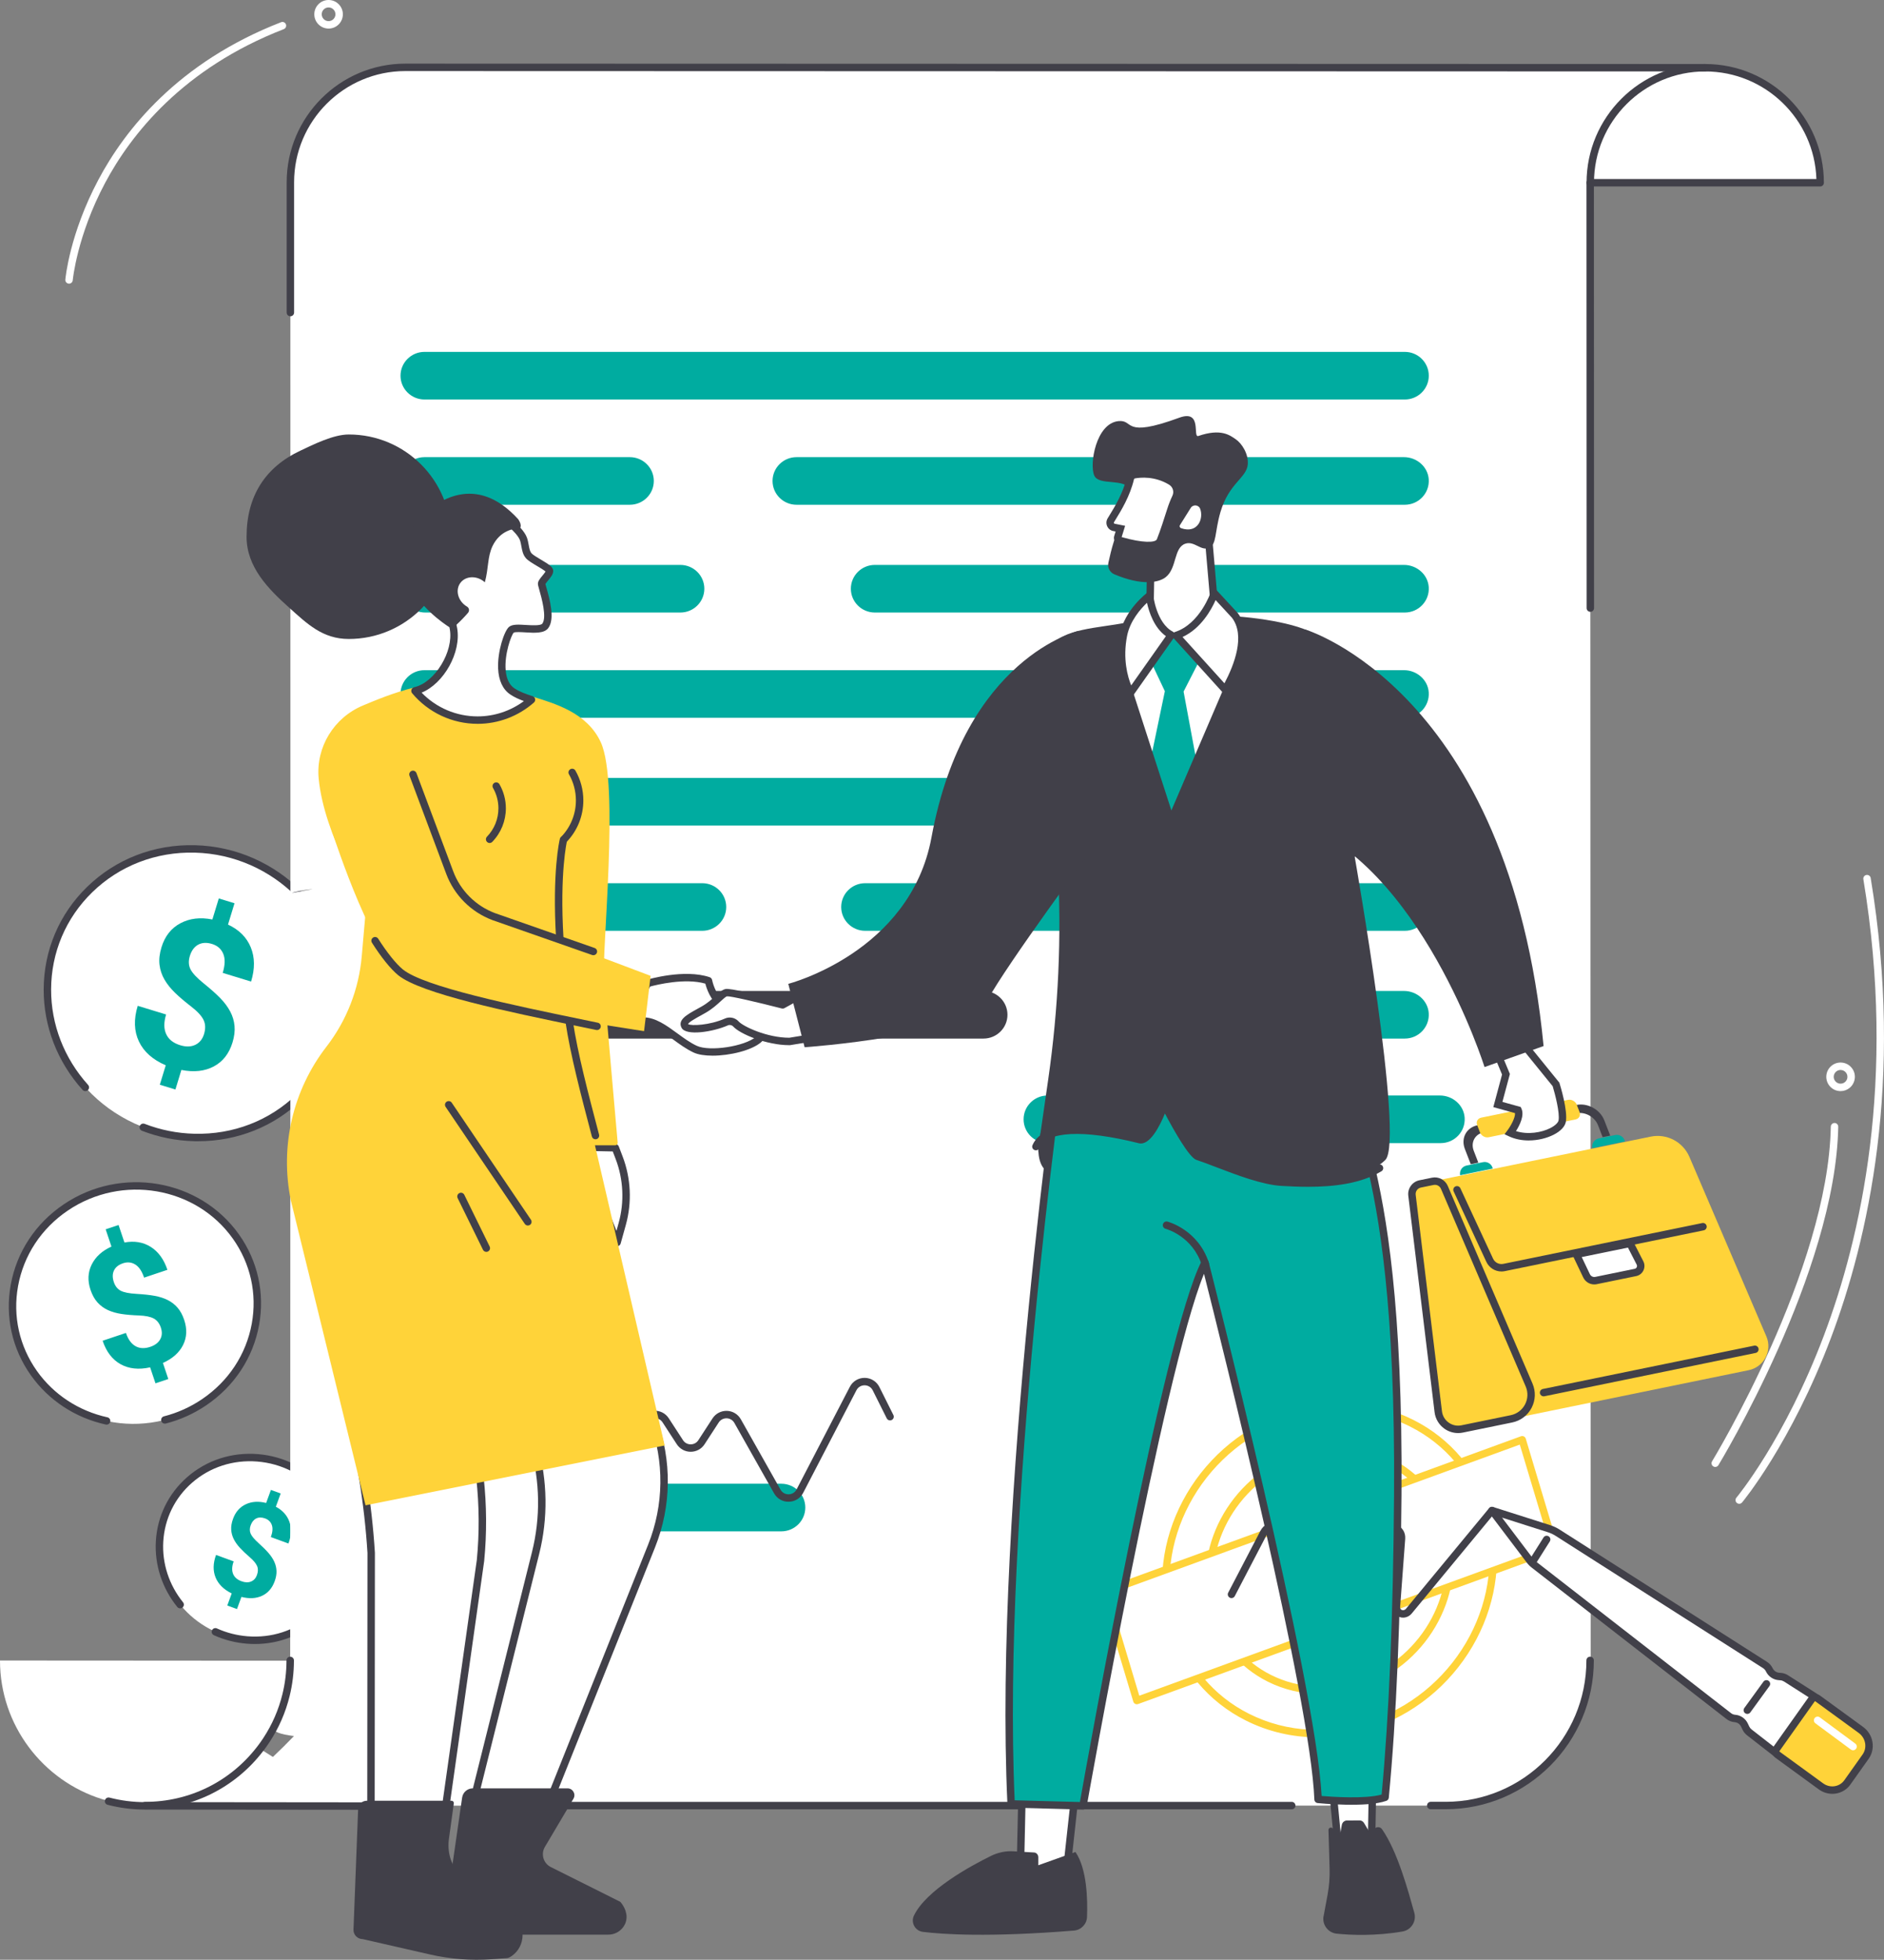 <svg xmlns="http://www.w3.org/2000/svg" id="Layer_2" viewBox="0 0 1677.3 1744.17"><rect x="0" y="0" width="1677.3" height="1744.17" fill="#808080" stroke="none"/><defs><style>.cls-1{fill:#00aca0;}.cls-2{fill:#fff;}.cls-3{fill:#ffd339;}.cls-4{fill:#414049;}</style></defs><g id="Illustration"><g id="Making_a_deal"><g><g><g><ellipse class="cls-2" cx="224.66" cy="1378.52" rx="80.77" ry="83.29" transform="translate(-1098.89 932.43) rotate(-62.12)"></ellipse><path class="cls-4" d="M226.93,1463.16c-2.37,0-4.76-.1-7.15-.29-10.21-.82-20.09-3.35-29.39-7.55-1.67-.75-2.41-2.71-1.65-4.37,.75-1.67,2.71-2.41,4.37-1.65,8.6,3.88,17.75,6.23,27.19,6.98,21.49,1.72,42.08-4.96,57.97-18.81,15.41-13.43,24.54-32.09,25.71-52.53,2.45-42.92-31.17-80.68-74.95-84.18-21.48-1.71-42.08,4.96-57.97,18.81-15.41,13.43-24.54,32.09-25.71,52.53-1.11,19.38,5.15,38.53,17.61,53.94,1.15,1.42,.93,3.5-.49,4.65-1.42,1.15-3.5,.93-4.65-.49-13.5-16.68-20.27-37.45-19.07-58.48,1.27-22.24,11.2-42.53,27.97-57.14,17.24-15.03,39.55-22.28,62.84-20.42,47.33,3.78,83.68,44.67,81.02,91.15-1.27,22.23-11.2,42.53-27.96,57.14-15.47,13.48-35.02,20.71-55.69,20.71Z"></path></g><path class="cls-1" d="M228.76,1401.75c1.09-2.97,1.13-5.63,.12-7.99-1.01-2.36-3.21-5-6.61-7.93-3.4-2.93-6.27-5.65-8.59-8.16-2.32-2.51-4.16-5.09-5.51-7.74-1.35-2.65-2.13-5.47-2.33-8.45s.35-6.25,1.65-9.8c2.24-6.12,6.03-10.42,11.36-12.9,5.34-2.48,11.37-2.86,18.09-1.14l4.25-11.62,8.69,3.18-4.31,11.78c6.08,3.25,10.11,7.75,12.11,13.51,2,5.76,1.71,12.17-.87,19.23l-15.69-5.74c1.59-4.34,1.88-7.92,.88-10.73-1-2.81-3.01-4.76-6.01-5.86-2.97-1.09-5.58-1.08-7.82,0-2.24,1.09-3.91,3.12-4.99,6.08-1.01,2.75-1.02,5.25-.03,7.5,.98,2.25,3.32,5.03,7.01,8.35,3.69,3.32,6.65,6.26,8.87,8.82,2.22,2.56,3.94,5.16,5.15,7.79,1.21,2.64,1.87,5.38,1.98,8.23,.11,2.85-.44,5.92-1.65,9.22-2.25,6.15-6,10.45-11.24,12.88-5.24,2.43-11.35,2.76-18.34,.99l-3.95,10.81-8.63-3.16,3.93-10.75c-7.13-3.51-11.91-8.24-14.35-14.2-2.44-5.96-2.3-12.65,.41-20.07l15.69,5.74c-1.58,4.31-1.76,7.99-.56,11.03,1.2,3.05,3.73,5.27,7.56,6.67,3.18,1.16,6.01,1.24,8.47,.23,2.46-1.01,4.22-2.94,5.26-5.8Z"></path></g><g><g><ellipse class="cls-2" cx="120.1" cy="1161.31" rx="109.08" ry="105.78" transform="translate(-214.36 42.74) rotate(-10.74)"></ellipse><path class="cls-4" d="M94.9,1267.92c-.24,0-.47-.03-.71-.08-27.2-5.98-50.89-21.55-66.7-43.83-16.72-23.56-23.08-52.17-17.93-80.55,5.3-29.2,22.06-54.63,47.17-71.6,51.06-34.51,121.05-22.5,156.01,26.77,16.72,23.56,23.08,52.17,17.93,80.55-5.3,29.2-22.06,54.63-47.17,71.6-11.01,7.44-23.1,12.88-35.92,16.16-1.77,.45-3.57-.61-4.02-2.38-.45-1.77,.61-3.57,2.38-4.02,12.08-3.09,23.47-8.22,33.85-15.23,23.63-15.97,39.38-39.87,44.37-67.31,4.83-26.62-1.14-53.44-16.81-75.54-32.9-46.37-98.8-57.63-146.91-25.12-23.63,15.97-39.38,39.87-44.37,67.31-4.83,26.62,1.14,53.44,16.82,75.54,14.86,20.94,37.14,35.57,62.73,41.2,1.78,.39,2.91,2.16,2.52,3.94-.34,1.54-1.71,2.6-3.23,2.6Z"></path></g><path class="cls-1" d="M143.28,1181.73c-1.32-3.92-3.45-6.68-6.41-8.27-2.96-1.59-7.37-2.49-13.25-2.71-5.87-.21-11.03-.65-15.46-1.32-4.43-.67-8.42-1.81-11.97-3.41-3.55-1.61-6.64-3.86-9.29-6.75s-4.76-6.68-6.33-11.37c-2.71-8.09-2.35-15.58,1.08-22.49,3.44-6.9,9.29-12.22,17.57-15.96l-5.15-15.36,11.49-3.85,5.22,15.58c8.87-1.64,16.69-.34,23.44,3.92,6.75,4.26,11.69,11.05,14.82,20.39l-20.75,6.96c-1.93-5.74-4.55-9.64-7.88-11.69-3.32-2.05-6.97-2.41-10.94-1.08-3.92,1.32-6.59,3.45-8,6.4s-1.45,6.38-.14,10.31c1.22,3.64,3.25,6.2,6.1,7.7,2.84,1.5,7.51,2.43,14,2.81,6.49,.38,11.92,.97,16.29,1.77,4.37,.8,8.25,2.05,11.64,3.76,3.4,1.71,6.31,3.98,8.75,6.81,2.44,2.83,4.39,6.42,5.85,10.78,2.73,8.14,2.41,15.59-.97,22.37-3.37,6.77-9.36,12.11-17.95,16l4.79,14.29-11.41,3.83-4.77-14.21c-10.16,2.24-18.93,1.3-26.3-2.8-7.37-4.11-12.7-11.06-15.99-20.88l20.75-6.96c1.91,5.7,4.73,9.61,8.45,11.74,3.72,2.13,8.12,2.35,13.19,.65,4.21-1.41,7.17-3.64,8.86-6.68,1.69-3.04,1.91-6.46,.64-10.24Z"></path></g><g><g><ellipse class="cls-2" cx="173.2" cy="883.95" rx="127.73" ry="131.71" transform="translate(-701.97 670.79) rotate(-65.23)"></ellipse><path class="cls-4" d="M176.36,1015.7c-1.2,0-2.4-.01-3.6-.05-15.96-.41-31.58-3.53-46.4-9.27-1.7-.66-2.55-2.58-1.89-4.28,.66-1.7,2.58-2.55,4.28-1.89,14.12,5.47,28.98,8.43,44.18,8.82,34.63,.89,67.04-11.62,91.31-35.22,23.56-22.9,36.58-53.63,36.67-86.53,.19-69.01-56.97-126.62-127.43-128.43-34.6-.89-67.04,11.62-91.31,35.22-23.56,22.9-36.58,53.63-36.67,86.53-.09,31.17,11.61,61.34,32.93,84.96,1.22,1.36,1.12,3.45-.24,4.67-1.36,1.22-3.45,1.12-4.67-.24-22.43-24.84-34.73-56.59-34.63-89.41,.1-34.69,13.83-67.1,38.67-91.25,25.56-24.85,59.69-38.05,96.09-37.09,74.03,1.89,134.08,62.48,133.88,135.06-.1,34.7-13.83,67.1-38.67,91.25-24.72,24.03-57.44,37.14-92.49,37.14Z"></path></g><path class="cls-1" d="M181.66,920.28c1.46-4.78,1.29-8.99-.49-12.63-1.79-3.64-5.5-7.62-11.12-11.95-5.62-4.33-10.38-8.38-14.26-12.15-3.88-3.77-7.01-7.68-9.37-11.75-2.36-4.07-3.83-8.45-4.4-13.15-.57-4.7,.01-9.91,1.76-15.62,3.01-9.85,8.62-16.97,16.84-21.34,8.22-4.37,17.7-5.49,28.46-3.36l5.71-18.71,13.99,4.27-5.79,18.98c9.87,4.61,16.64,11.37,20.28,20.29,3.65,8.92,3.74,19.07,.27,30.43l-25.27-7.72c2.14-7,2.29-12.67,.46-17.02-1.83-4.35-5.16-7.26-10-8.74-4.78-1.46-8.9-1.23-12.35,.68s-5.91,5.26-7.37,10.04c-1.35,4.43-1.16,8.38,.59,11.84,1.75,3.46,5.68,7.66,11.79,12.58,6.11,4.92,11.03,9.31,14.77,13.16,3.73,3.85,6.67,7.8,8.81,11.87,2.14,4.06,3.41,8.34,3.83,12.83,.41,4.49-.19,9.39-1.81,14.7-3.03,9.91-8.57,17.01-16.64,21.31-8.07,4.29-17.69,5.34-28.87,3.14l-5.31,17.4-13.9-4.24,5.29-17.31c-11.56-4.93-19.52-12-23.88-21.2-4.36-9.2-4.72-19.78-1.07-31.73l25.27,7.72c-2.12,6.94-2.1,12.76,.07,17.47,2.16,4.71,6.34,8,12.51,9.89,5.13,1.57,9.6,1.45,13.4-.36s6.4-5.01,7.81-9.61Z"></path></g></g><g><g><g><path class="cls-2" d="M1620.48,162.67c0-56.95-45.82-102.37-102.33-102.37h-2.67l-158.5-.04h-.02l-996.07-.31c-56.51,0-102.37,45.84-102.37,102.35v115.91l.02,516.77c5.64-1.68,11.49-2.87,17.48-3.46,.78-.08,1.56-.12,2.34-.18l-19.82,3.64-.18,682.81s-.01,.09-.03,.22l-38.81-.02h-11.6l-30.1-.02-35.54-.02-20.53-.02-121.75-.07c0,57.63,38.17,106.89,90.75,123.32,12.15,3.79,25.05,5.84,38.43,5.84h456.33l311.17-.02h390.32c71.35,0,129.16-57.83,129.16-129.18v-7.25l-.02-38.78v-48.93l-.15-449.19-.02-64.2-.11-328.23-.13-378.59h48.66l156.1,.04ZM242.97,1563.68c-3.86-2.4-7.65-4.78-11.38-7.17,.16-.18,.31-.37,.44-.57,1.79-2.31,3.46-4.72,5.07-7.17,3.12-4.73,5.92-9.68,8.41-14.81-.45,1.05-.91,1.98-1.37,2.76-2.58,4.42,5.87,6.94,17.58,8.35-5.79,6.05-12.02,12.24-18.76,18.6Z"></path><g><path class="cls-4" d="M129.18,1610.27c-1.83,0-3.31-1.48-3.31-3.31s1.48-3.31,3.31-3.31c39.38,0,75.76-17.92,99.79-49.16,.19-.23,.25-.3,.31-.38,.04-.07,.09-.13,.14-.19,1.59-2.06,3.2-4.34,4.93-6.96,7.93-12.02,13.67-25.17,17.08-39.1,2.39-9.66,3.61-19.71,3.63-29.87v-.21c0-1.83,1.48-3.31,3.31-3.31s3.31,1.48,3.31,3.31v.22c-.02,10.69-1.31,21.27-3.82,31.44-3.58,14.65-9.63,28.5-17.98,41.16-1.79,2.73-3.48,5.11-5.15,7.28-.19,.28-.41,.56-.63,.81-25.17,32.72-63.45,51.58-104.91,51.58Z"></path><path class="cls-4" d="M1415.8,165.91c-1.83,0-3.31-1.48-3.31-3.31,0-58.25,47.39-105.64,105.64-105.64,1.83,0,3.31,1.48,3.31,3.31s-1.48,3.31-3.31,3.31c-54.6,0-99.02,44.42-99.02,99.03,0,1.83-1.48,3.31-3.31,3.31Z"></path><path class="cls-4" d="M1415.86,544.52c-1.83,0-3.31-1.48-3.31-3.31l-.13-378.59c0-.88,.35-1.72,.97-2.34,.62-.62,1.46-.97,2.34-.97l201.39,.03c-1.75-53.1-45.48-95.75-98.98-95.75l-1157.25-.34c-54.62,0-99.06,44.43-99.06,99.04v115.89c0,1.83-1.47,3.31-3.3,3.31s-3.31-1.48-3.31-3.31v-115.89c0-58.26,47.4-105.65,105.67-105.65l1157.25,.34c58.25,0,105.64,47.4,105.64,105.67,0,.88-.35,1.72-.97,2.34-.62,.62-1.46,.97-2.34,.97l-201.44-.03,.13,375.28c0,1.83-1.48,3.31-3.31,3.31Z"></path><path class="cls-4" d="M324.94,1610.69h0l-195.86-.19c-11.27,0-22.46-1.43-33.28-4.24-1.77-.46-2.83-2.27-2.37-4.03,.46-1.77,2.26-2.82,4.03-2.37,10.27,2.67,20.91,4.03,31.62,4.03l195.86,.19c1.83,0,3.31,1.48,3.3,3.31,0,1.83-1.48,3.3-3.31,3.3Z"></path><path class="cls-4" d="M436.68,1610.3c-1.83,0-3.31-1.48-3.31-3.31s1.48-3.31,3.31-3.31l713.34-.02c1.83,0,3.31,1.48,3.31,3.31s-1.48,3.31-3.31,3.31l-713.34,.02Z"></path><path class="cls-4" d="M1286.99,1610.23h-13.23c-1.83,0-3.31-1.48-3.31-3.31s1.48-3.31,3.31-3.31h13.23c69.13,0,125.36-56.47,125.36-125.87,0-1.83,1.48-3.31,3.31-3.31s3.31,1.48,3.31,3.31c0,73.05-59.2,132.48-131.98,132.48Z"></path></g></g><g><path class="cls-1" d="M356.57,334.37c0,11.7,9.56,21.19,21.36,21.19h872.74c11.8,0,21.36-9.49,21.36-21.19s-9.56-21.19-21.36-21.19H377.93c-11.8,0-21.36,9.49-21.36,21.19Z"></path><path class="cls-1" d="M356.57,713.55c0,11.7,9.56,21.19,21.36,21.19h778.12c11.8,0,21.36-9.49,21.36-21.19s-9.56-21.19-21.36-21.19H377.93c-11.8,0-21.36,9.49-21.36,21.19Z"></path><path class="cls-1" d="M518.67,1341.71c0,11.7,9.56,21.19,21.36,21.19h155.56c11.8,0,21.36-9.49,21.36-21.19s-9.56-21.19-21.36-21.19h-155.56c-11.8,0-21.36,9.49-21.36,21.19Z"></path><path class="cls-4" d="M377.93,881.95c-12.27,0-22.12,10.26-21.32,22.6,.74,11.26,10.67,19.78,22.05,19.78h496.91c11.8,0,21.36-9.49,21.36-21.19s-9.57-21.19-21.36-21.19H377.93Z"></path><path class="cls-1" d="M1249.94,881.95h-212.45c-11.8,0-21.36,9.49-21.36,21.19s9.57,21.19,21.36,21.19h213.18c12.27,0,22.12-10.26,21.32-22.6-.74-11.26-10.67-19.78-22.05-19.78Z"></path><path class="cls-1" d="M1249.94,786.04h-479.67c-11.8,0-21.36,9.49-21.36,21.19s9.57,21.19,21.36,21.19h480.4c12.27,0,22.12-10.26,21.32-22.6-.74-11.26-10.67-19.78-22.05-19.78Z"></path><path class="cls-1" d="M1281.91,974.99h-349.26c-11.8,0-21.36,9.49-21.36,21.19s9.57,21.19,21.36,21.19h349.99c12.27,0,22.12-10.26,21.32-22.6-.74-11.26-10.67-19.78-22.05-19.78Z"></path><path class="cls-1" d="M377.93,786.04c-12.27,0-22.12,10.26-21.32,22.6,.74,11.26,10.67,19.78,22.05,19.78h246.53c11.8,0,21.36-9.49,21.36-21.19s-9.57-21.19-21.36-21.19h-247.26Z"></path><path class="cls-1" d="M377.93,596.45c-12.27,0-22.12,10.26-21.32,22.6,.74,11.26,10.67,19.78,22.05,19.78H918.3c11.8,0,21.36-9.49,21.36-21.19s-9.57-21.19-21.36-21.19H377.93Z"></path><path class="cls-1" d="M1249.94,596.45h-124.74c-11.8,0-21.36,9.49-21.36,21.19s9.57,21.19,21.36,21.19h125.47c12.27,0,22.12-10.26,21.32-22.6-.74-11.26-10.67-19.78-22.05-19.78Z"></path><path class="cls-1" d="M377.93,406.86c-12.27,0-22.12,10.26-21.32,22.6,.74,11.26,10.67,19.78,22.05,19.78h182.06c11.8,0,21.36-9.49,21.36-21.19s-9.57-21.19-21.36-21.19h-182.8Z"></path><path class="cls-1" d="M1249.94,406.86H709.15c-11.8,0-21.36,9.49-21.36,21.19s9.57,21.19,21.36,21.19h541.52c12.27,0,22.12-10.26,21.32-22.6-.74-11.26-10.67-19.78-22.05-19.78Z"></path><path class="cls-1" d="M377.93,502.77c-12.27,0-22.12,10.26-21.32,22.6,.74,11.26,10.67,19.78,22.05,19.78h227.04c11.8,0,21.36-9.49,21.36-21.19s-9.57-21.19-21.36-21.19h-227.77Z"></path><path class="cls-1" d="M1249.94,502.77h-471.07c-11.8,0-21.36,9.49-21.36,21.19s9.57,21.19,21.36,21.19h471.8c12.27,0,22.12-10.26,21.32-22.6-.74-11.26-10.67-19.78-22.05-19.78Z"></path></g><path class="cls-4" d="M532.39,1339.14c-.56,0-1.12-.14-1.64-.44-1.59-.91-2.14-2.93-1.23-4.51l40.69-71.2c2.57-4.5,7.2-7.28,12.39-7.43,5.18-.16,9.97,2.36,12.8,6.71l12.67,19.49c1.53,2.35,4.02,3.7,6.83,3.7s5.3-1.35,6.83-3.7l12.61-19.39c2.84-4.36,7.66-6.84,12.83-6.71,5.2,.16,9.83,2.97,12.39,7.5l35.33,62.63c1.49,2.64,4.21,4.21,7.23,4.14,3.04-.05,5.69-1.69,7.09-4.39l47.4-91.29c2.55-4.92,7.56-7.96,13.09-7.96h.12c5.58,.04,10.59,3.17,13.09,8.16l12.45,24.9c.82,1.63,.16,3.62-1.48,4.44-1.64,.82-3.62,.16-4.44-1.48l-12.45-24.9c-1.4-2.79-4.1-4.48-7.22-4.5-3.1-.01-5.85,1.62-7.29,4.39l-47.4,91.29c-2.54,4.89-7.34,7.86-12.84,7.95-5.56,.11-10.4-2.71-13.11-7.5l-35.33-62.63c-1.41-2.5-3.97-4.05-6.84-4.14-2.85-.05-5.52,1.29-7.08,3.7l-12.61,19.39c-2.73,4.21-7.36,6.71-12.37,6.71h0c-5.01,0-9.64-2.51-12.37-6.71l-12.67-19.49c-1.56-2.4-4.15-3.75-7.06-3.7-2.86,.08-5.42,1.61-6.84,4.1l-40.69,71.2c-.61,1.07-1.73,1.67-2.87,1.67Z"></path></g><g><g><path class="cls-3" d="M1172.68,1546.2c-22.08,0-43.71-5.01-63.55-14.96-33.39-16.75-57.73-45.82-68.54-81.85-23.01-76.7,22.36-162.44,101.12-191.15,39.48-14.39,80.85-12.46,116.5,5.42,33.39,16.75,57.73,45.82,68.54,81.85,23.01,76.7-22.36,162.44-101.12,191.15-17.5,6.38-35.37,9.55-52.94,9.55Zm21.96-290.9c-16.81,0-33.91,3.04-50.67,9.14-75.53,27.53-119.06,109.63-97.05,183.03,10.28,34.27,33.43,61.92,65.17,77.84,34,17.06,73.51,18.87,111.27,5.11,75.53-27.53,119.06-109.63,97.05-183.03-10.28-34.27-33.43-61.92-65.17-77.84-18.91-9.49-39.53-14.26-60.6-14.26Z"></path><path class="cls-3" d="M1175.59,1507.65c-16.37,0-32.4-3.71-47.11-11.09-24.76-12.42-42.81-33.97-50.82-60.69-17.04-56.81,16.54-120.32,74.86-141.57,29.25-10.66,59.9-9.23,86.32,4.02,24.76,12.42,42.81,33.98,50.82,60.7,17.04,56.81-16.54,120.32-74.86,141.57-12.96,4.72-26.19,7.07-39.21,7.07Zm16.14-213.81c-12.26,0-24.72,2.22-36.94,6.67-55.09,20.08-86.84,79.94-70.79,133.46,7.49,24.96,24.34,45.09,47.45,56.68,24.77,12.43,53.57,13.75,81.09,3.72,55.09-20.08,86.84-79.94,70.79-133.46-7.49-24.96-24.34-45.09-47.45-56.68-13.78-6.91-28.8-10.39-44.15-10.39Z"></path><g><polygon class="cls-2" points="1384.16 1377.9 1012.12 1513.48 983.17 1416.97 1355.21 1281.39 1384.16 1377.9"></polygon><path class="cls-3" d="M1012.12,1516.79c-.51,0-1.02-.12-1.48-.35-.81-.41-1.42-1.13-1.68-2.01l-28.95-96.51c-.5-1.68,.39-3.46,2.03-4.06l372.04-135.58c.85-.31,1.8-.26,2.62,.15,.81,.41,1.42,1.13,1.68,2.01l28.95,96.51c.5,1.68-.39,3.46-2.03,4.06l-372.04,135.58c-.37,.13-.75,.2-1.13,.2Zm-24.88-97.78l27.05,90.16,365.81-133.32-27.05-90.16-365.81,133.32Z"></path></g></g><path class="cls-4" d="M1249.13,1439.7c-1.2,0-2.4-.22-3.56-.69-3.73-1.5-5.95-5.12-5.64-9.21l4.53-60.71c.32-4.22-2.84-5.56-3.82-5.87-2.53-.8-5.99-.09-8.02,3.31l-22.17,37.15c-2.38,3.98-6.89,5.86-11.22,4.68-4.03-1.1-6.66-4.54-6.69-8.77-.01-1.61-1.06-2.19-1.68-2.4-1-.33-2.58-.19-3.71,1.31l-23.3,30.85c-2.53,3.35-6.69,4.82-10.6,3.75-3.66-1-6.19-3.99-6.62-7.78l-6.56-58.89c-.42-3.72-3.28-4.65-4.5-4.88-2.31-.43-5.68,.32-7.53,3.86l-28.73,55.11c-.85,1.62-2.84,2.25-4.46,1.4-1.62-.84-2.25-2.84-1.4-4.46l28.73-55.11c2.85-5.47,8.72-8.41,14.61-7.3,5.38,1,9.25,5.18,9.86,10.65l6.56,58.89c.16,1.48,1.19,1.97,1.79,2.14,1.02,.28,2.49,.07,3.57-1.36l23.3-30.85c2.67-3.53,7.02-4.95,11.07-3.61,3.74,1.24,6.18,4.63,6.21,8.63,.01,1.69,1.14,2.25,1.81,2.44,1.12,.3,2.77,.04,3.8-1.69l22.17-37.15c3.88-6.51,10.68-7.82,15.69-6.23,5.56,1.76,8.86,6.73,8.42,12.66l-4.53,60.71c-.12,1.67,.9,2.34,1.51,2.58,1.02,.41,2.55,.34,3.76-1.13l73.96-89.48c1.16-1.41,3.25-1.61,4.66-.44,1.41,1.16,1.6,3.25,.44,4.66l-73.96,89.48c-2,2.42-4.87,3.74-7.77,3.74Z"></path></g><g><g><path class="cls-2" d="M1615.3,1509.84l-34.64,50.07-23.31-18.15c-1.29-1-2.32-2.29-3.01-3.77l-1.26-2.67c-1.58-3.36-4.85-5.63-8.51-5.9-1.99-.15-3.9-.89-5.5-2.13l-173.39-134.75c-1.43-1.11-2.71-2.41-3.8-3.85l-33.56-44.34,50.66,16.12c2.76,.88,5.4,2.11,7.85,3.68l184.56,117.67c1.58,1,2.85,2.42,3.69,4.09l.21,.42c1.61,3.21,4.78,5.37,8.32,5.66l1.79,.15c1.64,.13,3.23,.67,4.63,1.56l25.28,16.12Z"></path><path class="cls-4" d="M1580.66,1563.22c-.73,0-1.45-.24-2.03-.7l-23.31-18.15c-1.69-1.31-3.06-3.03-3.97-4.97l-1.26-2.67c-1.08-2.29-3.29-3.82-5.76-4.01-2.65-.2-5.17-1.17-7.28-2.81l-173.39-134.75c-1.66-1.29-3.14-2.79-4.41-4.47l-33.56-44.33c-.87-1.15-.9-2.73-.06-3.9,.83-1.18,2.33-1.68,3.7-1.24l50.65,16.12c3.03,.96,5.93,2.32,8.63,4.04l184.56,117.68c2.08,1.33,3.76,3.19,4.87,5.4l.21,.41c1.09,2.18,3.25,3.65,5.63,3.85l1.78,.15c2.17,.18,4.29,.89,6.13,2.07l25.28,16.12c.76,.48,1.29,1.25,1.46,2.13,.18,.88-.01,1.8-.52,2.54l-34.64,50.07c-.52,.75-1.32,1.25-2.22,1.39-.17,.02-.34,.04-.5,.04Zm-243.42-212.54l27.28,36.03c.92,1.21,1.99,2.3,3.19,3.24l173.39,134.75c1.08,.84,2.36,1.34,3.71,1.44,4.85,.36,9.17,3.34,11.26,7.79l1.26,2.67c.47,1,1.18,1.89,2.05,2.57l20.55,16,30.7-44.37-22.39-14.28c-.94-.6-2.02-.97-3.12-1.06l-1.78-.15c-4.67-.38-8.89-3.25-11-7.47l-.21-.41c-.57-1.14-1.44-2.11-2.51-2.79l-184.56-117.67c-2.21-1.41-4.59-2.53-7.08-3.32l-40.73-12.96Z"></path></g><path class="cls-4" d="M1364.09,1393.84c-.61,0-1.21-.16-1.76-.51-1.55-.97-2.01-3.02-1.03-4.56l12.88-20.42c.98-1.55,3.02-2,4.56-1.03,1.55,.97,2.01,3.02,1.03,4.56l-12.88,20.42c-.63,1-1.7,1.54-2.8,1.54Z"></path><g><path class="cls-3" d="M1621.17,1589.86l-38.76-28.23c-1.63-1.19-2-3.47-.84-5.11l31.34-44.18c1.19-1.67,3.52-2.06,5.17-.85l38.69,28.18c7.64,5.57,9.51,16.17,4.17,23.69l-16.29,22.95c-5.34,7.52-15.86,9.11-23.5,3.54Z"></path><path class="cls-4" d="M1631.25,1596.49c-4.27,0-8.45-1.36-12.02-3.96l-38.76-28.23c-3.08-2.24-3.79-6.59-1.59-9.7l31.35-44.18c1.09-1.53,2.71-2.55,4.57-2.85,1.86-.3,3.72,.14,5.25,1.25l38.69,28.18c9.08,6.62,11.29,19.31,4.92,28.28l-16.28,22.95c-3.05,4.3-7.61,7.14-12.84,8-1.09,.18-2.19,.27-3.28,.27Zm-8.13-9.31c3.04,2.21,6.71,3.11,10.34,2.51,3.47-.57,6.49-2.45,8.51-5.29l16.28-22.95c4.29-6.04,2.75-14.61-3.42-19.11l-38.69-28.18c-.09-.06-.19-.08-.28-.07-.1,.02-.19,.07-.25,.15l-31.35,44.18c-.12,.17-.08,.4,.08,.52l38.76,28.23Z"></path></g><path class="cls-4" d="M1555.61,1525.39c-.67,0-1.35-.2-1.94-.63-1.48-1.07-1.8-3.14-.73-4.62l17.03-23.45c1.07-1.48,3.14-1.81,4.62-.73,1.48,1.07,1.8,3.14,.73,4.62l-17.03,23.45c-.65,.89-1.66,1.36-2.68,1.36Z"></path><path class="cls-2" d="M1649.76,1557.74c-.68,0-1.37-.21-1.96-.65l-31.58-23.35c-1.47-1.09-1.78-3.16-.69-4.62,1.09-1.47,3.16-1.78,4.62-.69l31.58,23.35c1.47,1.09,1.78,3.16,.69,4.62-.65,.88-1.65,1.34-2.66,1.34Z"></path></g></g><g><g><path class="cls-2" d="M1548.42,1338.38c-.75,0-1.51-.26-2.13-.78-1.4-1.18-1.58-3.26-.4-4.66,.43-.51,43.08-51.82,78.13-144.92,32.34-85.9,64.66-225.98,34.91-405.51-.3-1.8,.92-3.5,2.72-3.8,1.8-.29,3.51,.92,3.8,2.72,30.01,181.13-2.67,322.51-35.36,409.22-35.47,94.06-78.72,146.04-79.15,146.55-.65,.78-1.59,1.18-2.53,1.18Z"></path><path class="cls-2" d="M1527.05,1305.59c-.59,0-1.19-.16-1.72-.49-1.56-.95-2.05-2.99-1.09-4.55,1.03-1.69,103.39-170.28,105.7-297.85,.03-1.83,1.62-3.29,3.37-3.25,1.83,.03,3.28,1.54,3.25,3.37-2.35,129.37-105.64,299.48-106.68,301.18-.62,1.02-1.71,1.58-2.82,1.58Z"></path><path class="cls-2" d="M1638.66,971.08c-.37,0-.75-.02-1.13-.05-3.38-.29-6.45-1.89-8.63-4.49-4.51-5.37-3.81-13.41,1.56-17.92,5.37-4.51,13.41-3.81,17.92,1.56,2.19,2.6,3.23,5.9,2.93,9.28-.29,3.38-1.89,6.45-4.49,8.64-2.31,1.94-5.17,2.98-8.16,2.98Zm-.03-18.82c-1.38,0-2.78,.47-3.92,1.43-2.58,2.16-2.91,6.02-.75,8.6,2.16,2.57,6.02,2.91,8.6,.75h0c1.25-1.05,2.02-2.52,2.16-4.14,.14-1.62-.36-3.2-1.41-4.45-1.21-1.44-2.94-2.17-4.68-2.17Z"></path></g><g><path class="cls-2" d="M61.47,252.46c-.1,0-.2,0-.3-.01-1.82-.16-3.16-1.77-3-3.58,.15-1.64,3.85-40.72,29.37-88.8C111.07,115.73,158.4,55.41,250.27,19.76c1.7-.67,3.62,.18,4.28,1.89,.66,1.7-.18,3.62-1.89,4.28C162.82,60.79,116.53,119.65,93.52,162.9c-24.98,46.94-28.73,86.16-28.76,86.55-.15,1.72-1.6,3.01-3.29,3.01Z"></path><path class="cls-2" d="M292.53,25.43c-3.29,0-6.39-1.24-8.78-3.52-5.07-4.84-5.25-12.91-.41-17.98,2.35-2.46,5.51-3.85,8.9-3.93,3.39-.07,6.62,1.17,9.07,3.52,2.46,2.35,3.85,5.51,3.93,8.91,.08,3.4-1.17,6.62-3.52,9.07-2.35,2.46-5.51,3.85-8.9,3.93-.1,0-.2,0-.3,0Zm0-18.82c-1.61,0-3.22,.63-4.41,1.88-2.32,2.43-2.24,6.3,.2,8.63,1.18,1.13,2.71,1.73,4.36,1.69,1.63-.04,3.15-.71,4.27-1.89h0c1.13-1.18,1.73-2.72,1.69-4.35-.04-1.63-.71-3.15-1.89-4.27-1.18-1.13-2.7-1.69-4.21-1.69Z"></path></g></g><g><g><g><g><path class="cls-2" d="M560.97,1208.92l20.47,54.98c13.49,36.22,13.01,76.16-1.35,112.05l-112.63,281.57,71.02,60.37h-145.59l83.94-335.76c7.82-31.29,7.33-64.07-1.42-95.11l-25.7-91.12,111.26,13.02Z"></path><path class="cls-4" d="M538.48,1721.19h-145.59c-1.02,0-1.98-.47-2.61-1.27-.63-.8-.85-1.85-.6-2.84l83.94-335.76c7.67-30.67,7.19-62.98-1.4-93.41l-25.7-91.12c-.3-1.06-.05-2.2,.67-3.04,.71-.84,1.8-1.27,2.9-1.14l111.26,13.02c1.23,.14,2.28,.97,2.72,2.13l20.47,54.98c13.8,37.07,13.31,77.71-1.38,114.43l-111.74,279.36,69.21,58.82c1.06,.9,1.44,2.36,.96,3.66-.48,1.3-1.72,2.17-3.1,2.17Zm-141.35-6.61h132.35l-64.16-54.54c-1.08-.92-1.46-2.43-.93-3.75l112.63-281.57c14.08-35.2,14.55-74.14,1.32-109.67l-19.76-53.08-104.34-12.21,24.36,86.36c8.9,31.54,9.4,65.02,1.45,96.81l-82.91,331.65Z"></path></g><g><path class="cls-2" d="M404.73,1110.67l22.58,204.68c2.7,24.45,2.85,49.12,.46,73.61l-38.03,268.95,58.79,62.34c5.88,4.2,2.87,13.47-4.35,13.41l-114.01-12.23,.3-339.31c-1.38-22.35-3.91-44.61-7.56-66.69l-18.39-111.25,100.21-93.51Z"></path><path class="cls-4" d="M444.24,1736.97c-.15,0-.28,0-.42-.02l-114.01-12.23c-1.68-.18-2.96-1.6-2.95-3.29l.3-339.31c-1.37-21.94-3.9-44.26-7.51-66.15l-18.39-111.25c-.18-1.09,.2-2.2,1.01-2.96l100.21-93.51c.92-.85,2.23-1.12,3.41-.68,1.17,.43,2,1.49,2.14,2.74l22.57,204.68c2.72,24.63,2.87,49.62,.46,74.29l-37.82,267.51,57.49,60.97c3.67,2.79,5.12,7.39,3.68,11.81-1.46,4.5-5.45,7.4-10.17,7.4Zm-110.77-18.51l110.87,11.89c2.67-.05,3.56-2.17,3.78-2.82,.22-.67,.75-2.97-1.51-4.59-.17-.12-.34-.27-.49-.42l-58.79-62.34c-.69-.73-1.01-1.74-.87-2.73l38.03-268.95c2.35-24.07,2.2-48.61-.47-72.78l-21.85-198.13-94.1,87.8,18.1,109.5c3.65,22.11,6.21,44.66,7.6,67.03l-.29,336.54Z"></path></g><path class="cls-4" d="M458.39,1721.83h83.2c9.78,0,17.68-8.67,16.02-18.31-.59-3.44-2.17-7.14-5.33-10.89l-61.89-30.95c-6.64-3.32-9.06-11.57-5.28-17.95l25.41-42.88c2.41-4.07-.52-9.22-5.25-9.22h-84.35c-4.77,0-8.81,3.5-9.49,8.22l-10.65,73.85-5.3,29.67c-1.38,7.73,4.29,14.93,12.13,15.4l50.78,3.06Z"></path><path class="cls-4" d="M326.46,1602.67h75.55c1.23,0,2.18,1.09,2.01,2.31l-4.37,31.76c-1.44,10.46,1.2,23.36,9.49,29.6l6.86,5.1,40.4,32.32c11.98,9.59,11.81,28.21-.75,37.03-1.74,1.23-3.3,1.96-4.45,1.96l-13.26,.95c-18.48,1.33-37.05-.09-55.12-4.22l-59.95-13.7c-4.63,0-8.34-3.85-8.16-8.48l4.13-107.28c.16-4.1,3.52-7.34,7.62-7.34Z"></path></g><g><g><path class="cls-2" d="M547.83,1021.53l3.4,8.89c7.19,18.79,8.16,39.4,2.77,58.79l-4.62,16.63-33.55-84.95,32,.65Z"></path><path class="cls-4" d="M549.38,1109.14c-1.35,0-2.57-.82-3.07-2.09l-33.55-84.95c-.41-1.03-.27-2.19,.36-3.1,.63-.91,1.65-1.49,2.78-1.42l32,.65c1.35,.03,2.54,.87,3.02,2.13l3.4,8.89c7.39,19.32,8.4,40.93,2.87,60.85l-4.62,16.63c-.38,1.37-1.59,2.34-3.01,2.42-.06,0-.12,0-.17,0Zm-28.65-84.85l28.1,71.16,1.98-7.13c5.16-18.57,4.21-38.71-2.67-56.72l-2.6-6.81-24.8-.5Z"></path></g><g><path class="cls-2" d="M576.66,875.2s32.35-9.68,54.07-2.36c0,0,2.6,13.93,11.81,20.54,9.21,6.61,32.35,10.63,36.13,24.08,3.78,13.46-43.45,23.85-59.74,16.29-16.29-7.56-30.46-25.03-46.28-25.03s4.01-33.53,4.01-33.53Z"></path><path class="cls-4" d="M634.34,939.54c-6.68,0-12.67-.87-16.81-2.79-6.49-3.01-12.57-7.46-18.44-11.75-9.12-6.67-17.73-12.97-26.45-12.97-4.71,0-7.01-2.29-8.1-4.21-5.15-9.03,6.82-30.16,9.27-34.31,.42-.72,1.1-1.25,1.9-1.48,1.36-.41,33.61-9.9,56.08-2.33,1.14,.38,1.98,1.35,2.2,2.53,.02,.12,2.49,12.73,10.48,18.46,2.68,1.93,7.01,3.74,11.58,5.67,10.69,4.49,22.81,9.58,25.8,20.21,.76,2.72,.62,6.87-4.4,11.14-8.41,7.16-27.62,11.84-43.11,11.84Zm-55.5-61.52c-5.83,10.18-10.64,22.87-8.56,26.53,.15,.26,.5,.87,2.36,.87,10.88,0,20.78,7.24,30.35,14.25,5.61,4.11,11.42,8.35,17.32,11.09,11.54,5.35,42.65,.59,52.85-8.09,1.89-1.61,2.67-3.06,2.32-4.31-2.12-7.55-12.68-11.99-21.99-15.9-4.93-2.07-9.59-4.03-12.88-6.39-8.08-5.8-11.53-16.26-12.67-20.64-18.09-5.18-43.27,1.01-49.1,2.59Z"></path></g><path class="cls-3" d="M529.67,1019.29h18.09c1.26,0,2.25-1.08,2.14-2.33-1.46-16.5-10.25-115.76-12.23-142.18-2.16-28.85,14.11-177.32-2.78-214.12-12.32-26.84-41.76-34.63-60.63-40.66-14.26,12.53-25.59,22.9-46.07,22.9-24.91,0-45.13-13.15-59.99-30.85-17.62,4.3-34.08,11.25-45.05,15.83-25.84,10.79-42.03,37.04-39.44,64.92,4.75,50.95,42.52,110.57,42.52,110.57l-4.18,47.81c-2.56,29.25-13.47,57.15-31.43,80.38-29.98,38.76-41.56,88.67-31.72,136.67l66.54,271.49,266.32-53.26-62.08-267.15Z"></path><path class="cls-3" d="M367.65,689.19l32.73,87.4c6.77,18.07,21,32.34,39.06,39.16l139.79,52.75-5.82,49.19s-185.78-26.93-216.86-52.36c-29.09-23.8-61.89-128.53-61.89-128.53l72.99-47.6Z"></path><path class="cls-4" d="M531.55,916.75c-.22,0-.45-.02-.68-.07-4.88-1.02-9.96-2.06-15.21-3.15-62.82-12.96-141-29.1-161.22-45.65-6.63-5.42-15.12-15.95-23.31-28.89-.98-1.54-.52-3.59,1.03-4.56,1.55-.98,3.59-.52,4.56,1.03,7.71,12.18,15.9,22.39,21.91,27.31,18.97,15.52,99.54,32.15,158.37,44.29,5.25,1.08,10.34,2.13,15.22,3.15,1.79,.37,2.94,2.12,2.56,3.91-.33,1.56-1.7,2.63-3.24,2.63Z"></path><path class="cls-4" d="M528.27,850.15c-.36,0-.73-.06-1.09-.19l-88.84-31.09c-19.02-7.18-33.96-22.15-41.06-41.12l-32.72-87.4c-.64-1.71,.23-3.62,1.94-4.26,1.71-.64,3.62,.23,4.26,1.94l32.72,87.4c6.43,17.18,19.97,30.75,37.13,37.22l88.77,31.06c1.72,.6,2.63,2.49,2.03,4.21-.48,1.36-1.76,2.22-3.12,2.22Z"></path><path class="cls-4" d="M530.14,1013.96c-1.47,0-2.81-.98-3.2-2.47l-.17-.63c-9.73-36.99-18.91-71.93-23.32-101.25-.27-1.81,.97-3.49,2.78-3.76,1.81-.26,3.49,.97,3.76,2.78,4.35,28.97,13.5,63.74,23.18,100.55l.17,.63c.46,1.77-.59,3.58-2.36,4.04-.28,.07-.56,.11-.84,.11Z"></path><path class="cls-4" d="M498.38,838.67c-1.74,0-3.19-1.35-3.3-3.11-3.58-59.78,3.03-87.66,3.31-88.82,.43-1.77,2.21-2.86,3.99-2.43,1.77,.43,2.86,2.22,2.43,3.99-.07,.28-6.64,28.24-3.13,86.86,.11,1.82-1.28,3.39-3.1,3.5-.07,0-.13,0-.2,0Z"></path><path class="cls-4" d="M435.92,750.26c-.83,0-1.65-.31-2.3-.93-1.31-1.27-1.35-3.36-.08-4.68,6.58-6.82,10.2-15.79,10.2-25.27,0-6.37-1.67-12.63-4.82-18.11-.91-1.58-.36-3.61,1.22-4.52,1.58-.91,3.61-.36,4.52,1.22,3.73,6.49,5.7,13.89,5.7,21.41,0,11.2-4.28,21.81-12.06,29.87-.65,.67-1.51,1.01-2.38,1.01Z"></path><path class="cls-4" d="M502.01,750.38c-.83,0-1.65-.31-2.3-.93-1.31-1.27-1.35-3.36-.08-4.68,8.44-8.75,13.09-20.26,13.09-32.42,0-8.17-2.14-16.2-6.18-23.24-.91-1.58-.36-3.6,1.22-4.52,1.58-.91,3.61-.37,4.52,1.22,4.62,8.04,7.06,17.21,7.06,26.54,0,13.88-5.31,27.03-14.95,37.02-.65,.67-1.51,1.01-2.38,1.01Z"></path><path class="cls-4" d="M469.96,1090.72c-1.06,0-2.1-.51-2.74-1.45l-70.5-104.15c-1.02-1.51-.63-3.57,.88-4.59,1.51-1.02,3.57-.63,4.59,.88l70.5,104.15c1.02,1.51,.63,3.57-.88,4.59-.57,.38-1.21,.57-1.85,.57Z"></path><path class="cls-4" d="M432.97,1114.17c-1.22,0-2.4-.68-2.97-1.85l-22.57-46.01c-.8-1.64-.13-3.62,1.51-4.43,1.64-.81,3.62-.13,4.43,1.51l22.57,46.01c.8,1.64,.13,3.62-1.51,4.43-.47,.23-.97,.34-1.45,.34Z"></path></g><g><g><path class="cls-2" d="M489.21,508.05c-.28-3.08-15.13-9.53-18.49-13.45-3.36-3.92-2.8-9.81-4.76-15.13s-9.34-11.82-9.34-11.82c-41.22-49.82-87.68,5.26-87.68,5.26-9.84,13.73-6.31,33.93-1.42,45.4,9.47,22.21,35.52,37.84,35.52,37.84,.27,1.13,.5,2.24,.7,3.32,3.71,20.87-13.12,50.25-33.72,55.23-.19,.05-.37,.09-.56,.14,13.35,15.91,33.36,26.04,55.75,26.04,18.4,0,35.16-6.88,47.97-18.14-6.3-2.01-12.2-4.14-17.08-7.43-18.04-12.16-5.28-51.21-.79-54.85,4.48-3.64,25.52,2.59,30.11-3.38,6.77-8.8-3.21-35.01-3.21-37.53,0-1.2,1.64-3.16,3.34-5.21,1.88-2.27,3.81-4.66,3.67-6.28Z"></path><path class="cls-4" d="M425.21,644.2c-22.53,0-43.77-9.92-58.29-27.22-.74-.88-.97-2.07-.61-3.16,.36-1.09,1.25-1.91,2.36-2.18l.56-.14c18.1-4.38,34.74-31.78,31.24-51.44-.11-.6-.23-1.21-.36-1.82-5.42-3.47-26.94-18.22-35.64-38.62-4.58-10.74-9.37-33.07,1.77-48.63,.05-.07,.1-.14,.16-.21,.94-1.12,23.35-27.29,51.73-27.29,.08,0,.15,0,.22,0,14.96,.07,28.63,7.43,40.64,21.86,1.43,1.28,7.99,7.38,10.06,12.98,.85,2.29,1.25,4.55,1.65,6.73,.55,3.03,1.02,5.64,2.52,7.39,1.15,1.35,5.11,3.69,8.28,5.58,7.02,4.17,10.7,6.49,11,9.73,0,0,0,0,0,0,.27,3.01-2.11,5.9-4.41,8.69-.93,1.13-2.13,2.58-2.53,3.31,.15,.58,.58,2.1,.96,3.47,2.73,9.67,7.82,27.67,1.51,35.87-3.63,4.72-12.03,4.21-20.14,3.72-3.7-.23-9.29-.57-10.53,.24-2.21,2.15-8.44,19.24-7.16,33.56,.67,7.59,3.28,12.96,7.74,15.96,4.3,2.9,9.61,4.9,16.24,7.03,1.13,.36,1.99,1.31,2.23,2.47,.24,1.17-.16,2.37-1.05,3.16-13.92,12.23-31.73,18.97-50.15,18.97Zm-49.86-27.75c13.07,13.49,30.97,21.14,49.86,21.14,14.86,0,29.28-4.8,41.21-13.63-4.16-1.52-8.43-3.38-12.17-5.9-6.58-4.43-10.3-12.4-10.78-23.03-.68-15.29,5.5-33.68,9.75-37.13,2.98-2.42,8.32-2.1,15.08-1.68,4.86,.29,13,.79,14.49-1.15,4.28-5.57-.74-23.35-2.63-30.04-.96-3.39-1.26-4.51-1.26-5.47,0-2.35,1.75-4.47,3.96-7.15,.85-1.02,2.26-2.73,2.83-3.77-1.39-1.25-5.04-3.42-7.56-4.91-4.15-2.46-8.06-4.79-9.93-6.96-2.67-3.11-3.35-6.88-4.01-10.52-.36-1.99-.7-3.87-1.35-5.62-1.37-3.71-6.54-8.82-8.42-10.48-.13-.11-.25-.24-.36-.37-10.74-12.98-22.77-19.6-35.74-19.66h-.19c-24.57,0-45.16,23.19-46.6,24.85-9.32,13.16-5.01,32.62-.98,42.06,8.95,20.98,33.92,36.15,34.18,36.3,.76,.46,1.3,1.2,1.51,2.06,.29,1.19,.53,2.37,.74,3.51,3.87,21.77-11.93,49.52-31.64,57.55Zm110.8-107.33h0Z"></path></g><g><path class="cls-4" d="M219.52,477.69c0-36.46,16.94-62.09,47.91-76.61,11.72-5.5,29.3-14.39,43.09-14.39,50.26,0,91,40.74,91,91s-40.74,91-91,91c-23.33,0-37.05-13.51-53.16-27.94-18.59-16.66-37.85-36.13-37.85-63.06Z"></path><path class="cls-4" d="M461.21,461.95c-37.83-41.38-72.67-15.83-86.93-1.58-5.81,5.8-10.34,12.83-12.64,20.71-4.51,15.47-.2,29.01,3.84,38.47,7.88,18.47,26.68,32.61,34.15,37.69,1.84,1.25,4.28,1.05,5.93-.44,4.38-3.99,8.04-7.79,11.13-11.43,1.46-1.73,1.04-4.33-.91-5.48-.53-.31-1.06-.66-1.57-1.04-6.85-5.08-8.8-14.06-4.36-20.05,4.44-6,13.6-6.74,20.45-1.67,.48,.35,.92,.73,1.35,1.11,3.42-12.5,2.23-22.75,6.9-32.35,6.62-13.62,18.56-15.62,24.28-15.76,2.42-2.88-1.62-8.19-1.62-8.19Z"></path></g></g></g><g><g><g><g><polygon class="cls-2" points="1183.02 1555.71 1191.08 1640.18 1221.05 1640.18 1222.49 1557.1 1183.02 1555.71"></polygon><path class="cls-4" d="M1221.05,1643.49h-29.97c-1.71,0-3.13-1.3-3.29-2.99l-8.06-84.47c-.09-.95,.23-1.89,.89-2.58s1.57-1.06,2.52-1.04l39.48,1.39c1.8,.06,3.22,1.56,3.19,3.36l-1.45,83.08c-.03,1.8-1.5,3.25-3.31,3.25Zm-26.96-6.61h23.71l1.33-76.58-32.47-1.15,7.42,77.73Z"></path></g><g><path class="cls-4" d="M1189.94,1720.94c12.45,1.34,34.91,2.2,58.65-1.9,7.77-1.34,12.68-9.1,10.55-16.69-5.43-19.34-14.87-54.51-28.76-74.39-1.8-2.58-5.69-2.33-7.19,.43l-2.51,4.63-6.32-10.58c-.77-1.29-2.11-2.13-3.61-2.27l-11.04,.06c-2.45-.23-4.66,1.46-5.09,3.89l-1.57,8.9-6.7-5.94c-1.43-1.27-3.69-.22-3.63,1.7l.99,34.37c.22,7.75-.38,15.5-1.79,23.13l-3.74,20.14c-.71,7.25,4.52,13.75,11.75,14.52Z"></path><path class="cls-4" d="M1221.57,1710.95c-17.94,0-31.72-3.38-32.58-3.59-1.77-.44-2.85-2.24-2.4-4.01,.44-1.77,2.25-2.85,4.01-2.41,.3,.08,30.71,7.5,59.19,0,1.77-.46,3.58,.59,4.04,2.36,.47,1.77-.59,3.58-2.36,4.04-10.27,2.7-20.64,3.6-29.9,3.6Z"></path><path class="cls-4" d="M1232.07,1677.91h-27.89c-1.83,0-3.31-1.48-3.31-3.31s1.48-3.31,3.31-3.31h27.89c1.83,0,3.31,1.48,3.31,3.31s-1.48,3.31-3.31,3.31Z"></path></g></g><g><g><polygon class="cls-2" points="960.36 1567.21 949.54 1665.66 908.18 1674.33 910.7 1558.89 960.36 1567.21"></polygon><path class="cls-4" d="M908.18,1677.64c-.76,0-1.51-.26-2.11-.76-.78-.64-1.22-1.61-1.19-2.62l2.52-115.44c.02-.96,.46-1.86,1.2-2.47,.74-.61,1.7-.88,2.66-.71l49.66,8.32c1.73,.29,2.93,1.88,2.74,3.62l-10.82,98.45c-.16,1.42-1.21,2.58-2.61,2.88l-41.36,8.67c-.22,.05-.45,.07-.68,.07Zm5.74-114.86l-2.34,107.46,34.94-7.33,10.21-92.97-42.81-7.17Z"></path></g><g><path class="cls-4" d="M967.76,1706.13c.6-15.36,.02-42.83-10.29-57.86l-33.09,11.8v-7.08c0-2.28-1.62-4.16-3.7-4.28l-18.45-1.06c-6.89-.4-13.75,1.03-20.04,4.13-18.6,9.16-57.58,30.47-68.5,53.02-3.04,6.27,1.02,13.69,7.93,14.55,17.7,2.2,58.76,4.98,134.53-1.15,6.35-.51,11.35-5.69,11.6-12.06Z"></path><path class="cls-4" d="M896.87,1712.49c-40.97,0-68.56-4.75-68.95-4.82-1.8-.32-3-2.03-2.68-3.83,.32-1.8,2.05-3,3.83-2.68,.55,.09,55.71,9.56,125.91,1.41,1.81-.21,3.46,1.09,3.67,2.9,.21,1.81-1.09,3.46-2.9,3.67-21.35,2.48-41.33,3.35-58.87,3.35Z"></path><path class="cls-4" d="M871.32,1685.66c-1.03,0-2.04-.48-2.68-1.37-1.07-1.48-.73-3.55,.75-4.62l31.85-22.94c1.49-1.06,3.55-.73,4.62,.75,1.07,1.48,.73,3.55-.75,4.62l-31.85,22.94c-.59,.42-1.26,.62-1.93,.62Z"></path></g></g><path class="cls-4" d="M927.33,1005.45l35.34-22.51,63.45,34.29s-28.46,18.24-61.44,27.29c-55.53,15.25-37.35-39.08-37.35-39.08Z"></path><g><g><path class="cls-1" d="M947.46,924.43s-59.9,409.24-47.27,681.04l64,1.71s73.3-414.89,108.6-483.46c0,0,96.97,378.25,100.67,477.73,0,0,42.68,4.29,59.68-1.83,9.14-96,10.82-206.45,11.27-268.83,1.31-178.55-15.73-259.65-25.07-298.12-8.58-35.33-17.78-64.04-24.51-83.46l-22.45-64.12-224.92,39.33Z"></path><path class="cls-4" d="M964.19,1610.49s-.06,0-.09,0l-64-1.71c-1.73-.05-3.14-1.42-3.21-3.15-12.51-269.01,46.7-677.58,47.3-681.68,.21-1.41,1.3-2.53,2.7-2.78l224.92-39.33c1.59-.28,3.16,.64,3.69,2.16l22.45,64.12c9.47,27.36,17.74,55.54,24.6,83.77,11.4,46.96,26.41,129.03,25.17,298.93-.8,109.7-4.49,197.73-11.29,269.11-.12,1.27-.97,2.36-2.17,2.8-17.52,6.31-59.36,2.19-61.14,2.01-1.64-.17-2.91-1.52-2.97-3.17-3.32-89.4-83.49-409.6-98.25-467.91-35.92,87.56-103.75,470.1-104.45,474.1-.28,1.58-1.66,2.73-3.26,2.73Zm-60.83-8.24l58.07,1.55c7.03-39.54,74.42-415.56,108.42-481.59,.63-1.22,1.94-1.93,3.31-1.77,1.37,.15,2.49,1.13,2.83,2.47,.96,3.75,95.27,372.57,100.64,475.51,9.28,.77,38.89,2.81,53.42-1.28,6.64-70.81,10.26-157.97,11.05-266.36,1.24-169.16-13.66-250.7-24.98-297.32-6.8-28.03-15.02-56.01-24.42-83.16l-21.51-61.46-219.8,38.44c-4.83,33.79-58.45,417.28-47.04,674.97Z"></path></g><path class="cls-4" d="M1073.14,1128.32c-1.4,0-2.7-.89-3.15-2.3-8.27-25.72-31.32-32.14-32.3-32.4-1.76-.47-2.82-2.28-2.35-4.04,.47-1.76,2.28-2.82,4.03-2.36,1.12,.29,27.51,7.51,36.92,36.77,.56,1.74-.4,3.6-2.14,4.16-.34,.11-.68,.16-1.01,.16Z"></path></g></g><g><g><path class="cls-2" d="M1024.7,487.71l-.97,58.42c-.88,7.27-6.12,13.26-13.2,15.11l-2.97,1.69c-4.83,1.23-7.35,2.26-10.35,13.29l106.53-12.38c1.44-3.16,.97-6.84-3.73-7.23l-5.07-1.22c-7-1.57-12.38-7.18-13.65-14.25l-6.45-74.65-50.15,21.21Z"></path><path class="cls-4" d="M997.22,579.53c-.96,0-1.88-.42-2.51-1.15-.72-.83-.97-1.97-.68-3.03,3.18-11.71,6.38-13.95,12.28-15.51l2.59-1.48c.25-.14,.53-.25,.81-.33,5.75-1.5,9.95-6.26,10.73-12.15l.96-58.24c.02-1.31,.81-2.48,2.02-2.99l50.15-21.21c.98-.41,2.09-.33,3,.21,.91,.55,1.5,1.49,1.59,2.55l6.44,74.49c1.09,5.7,5.43,10.2,11.1,11.47l4.89,1.18c3.59,.38,5.36,2.18,6.22,3.64,1.33,2.28,1.32,5.28-.03,8.23-.48,1.05-1.48,1.78-2.63,1.91l-106.53,12.38c-.13,.02-.25,.02-.38,.02Zm14.59-15.22l-2.6,1.49c-.26,.15-.54,.26-.82,.33-3.03,.77-4.65,1.18-6.5,6.22l99.29-11.53c0-.23-.03-.4-.09-.49-.08-.13-.49-.35-1.33-.42-.17-.01-.34-.04-.5-.08l-5.07-1.22c-8.27-1.85-14.62-8.48-16.14-16.88-.02-.1-.03-.2-.04-.3l-6.06-70.11-43.98,18.6-.93,56.26c0,.12-.01,.23-.02,.34-1.04,8.53-6.98,15.46-15.21,17.79Zm11.92-18.19h0Z"></path></g><g><path class="cls-4" d="M995.57,374.8c14.52-1.59,3.1,15.74,54.3-3.03,20.99-7.7,11.55,18.12,17.04,16.24,20.25-6.97,28.12-.52,33.07,2.79,5.72,3.82,11.69,13.36,10.9,22.52-1.03,12.1-16.8,16.57-24.33,42.41-5.28,18.15-3.2,28.91-10.25,31.88-7.13,3-12.99-6.42-21.03-3.72-10.4,3.49-7.38,21.55-17.26,29.62-6.23,5.08-21.18,8.06-45.93-2.38-4.01-1.69-6.25-6.01-5.31-10.26,1.21-5.45,2.77-12.32,4.81-18.76,9.74-30.7,20.16-38.07,15.86-45.67-6.6-11.65-28.98-3.62-33.25-13.25-4.43-10,1.51-46.21,21.38-48.38Z"></path><g><path class="cls-2" d="M1046.8,442.56c-1.78,3.75-3.29,7.62-4.54,11.58-2.33,7.42-6.42,20.12-9.26,27.06-3.52,8.6-28.58,1.96-36.37-.34-1.26-.37-1.93-1.73-1.48-2.96l2.29-7.4-6.11-1.22c-.73-.25-1.42-.66-1.93-1.25-1.27-1.47-1.38-3.49-.44-5.04,4.87-8.02,13.59-21.25,17.41-37.25,.39-1.63,1.69-2.89,3.34-3.2,5.67-1.06,19.18-2.29,32.82,5.98,4.8,2.91,6.67,8.96,4.26,14.03Z"></path><path class="cls-4" d="M1021.91,488.8c-7.84,0-17.59-2.21-26.21-4.76-1.47-.43-2.71-1.47-3.4-2.84-.69-1.37-.78-2.99-.25-4.43l1.15-3.73-2.95-.62c-1.34-.46-2.5-1.22-3.35-2.2-2.18-2.52-2.49-6.1-.77-8.92l1.38-2.26c4.89-7.95,12.28-19.97,15.64-34.05,.69-2.91,3.03-5.14,5.95-5.68,5.65-1.05,20.39-2.54,35.14,6.4,6.29,3.81,8.67,11.67,5.54,18.28-1.7,3.59-3.17,7.35-4.37,11.16-2.25,7.15-6.45,20.21-9.35,27.32-1.9,4.65-7.3,6.34-14.16,6.34Zm-23.32-10.8c18.69,5.39,30.09,5.06,31.35,1.96,2.81-6.89,6.95-19.75,9.17-26.8,1.29-4.1,2.87-8.14,4.7-12.01,1.67-3.53,.39-7.74-2.99-9.79-12.81-7.77-25.59-6.47-30.5-5.56-.36,.07-.65,.35-.73,.72-3.61,15.11-11.33,27.67-16.44,35.98l-1.36,2.23c-.17,.28-.24,.74,.11,1.15,.05,.06,.17,.14,.35,.22l9.44,1.88-3.1,10.01Zm-.27,.86v.03s0-.02,0-.03Z"></path></g><path class="cls-2" d="M1051.42,470.05c15.22,5.3,20.38-8.89,17.02-17.34-1.42-3.55-6.33-3.91-8.35-.67l-9.62,15.35c-.62,.98-.14,2.27,.96,2.66Z"></path></g></g><g><path class="cls-2" d="M1155.73,568.81s-73.28-32.17-185.22,1.56c-111.94,33.73,2.07,219.7,2.07,219.7h166.81l16.34-221.26Z"></path><polygon class="cls-1" points="1037.06 615.17 1011.87 736.06 1075.92 734.98 1053.73 615.5 1068.89 585.87 1051.56 565.81 1038.89 565.47 1023.61 586.74 1037.06 615.17"></polygon><path class="cls-4" d="M933.78,576.78c12.34-17.77,44.04-17.62,68.74-22.66,.64-.13,.69,.81,.37,2.5-2.88,14.84-2.63,30.11,1.57,44.63l3.9,13.47,34.51,106.57,46.06-107.46,3.67-8.16c7.77-17.28,10.21-36.38,7.69-55.16-.17-1.24-.17-1.98,.08-1.96,18.57,1.39,35.62,4.11,49.62,7.82,119.47,31.72,56.12,206.4,56.12,206.4,0,0,44.54,252.36,27.23,269.59-17.97,17.89-78.97,36.37-168.15-2.45-8.48-3.69-28.1-48.06-28.1-48.06l-.52,1.58c-3.19,9.69-8.13,18.71-14.58,26.61l-3.01,3.69s-94.73-23.1-95.17,12.33l9.48-65.89c9.01-62.63,11.87-125.99,8.52-189.18,0,0-33.75-157.18-8.04-194.23Z"></path><g><path class="cls-2" d="M1090.78,613.83c12.03-21.3,21.88-48.8,8.56-66.15l-18.23-19.69s-9.9,29.87-33.99,37.62l43.66,48.22Z"></path><path class="cls-4" d="M1090.78,617.13c-.93,0-1.82-.39-2.45-1.09l-43.66-48.22c-.75-.83-1.03-1.99-.74-3.08,.29-1.09,1.11-1.95,2.18-2.29,22.23-7.15,31.77-35.23,31.86-35.51,.37-1.11,1.3-1.94,2.44-2.19,1.14-.25,2.33,.13,3.13,.98l18.23,19.69c.07,.07,.13,.15,.2,.23,14.82,19.29,3.66,48.6-8.3,69.79-.52,.92-1.46,1.54-2.51,1.66-.12,.01-.25,.02-.37,.02Zm-37.99-50.19l37.32,41.21c8.68-16.42,18.78-42.42,6.7-58.35l-14.57-15.73c-3.76,8.48-12.97,25.31-29.45,32.86Z"></path></g><g><path class="cls-2" d="M1042.75,565.18c-16.48-8.53-19.36-35.03-19.36-35.03,0,0-19.02,14.15-23.18,35.04-6.11,30.7,6.31,51.36,6.31,51.36l36.23-51.37Z"></path><path class="cls-4" d="M1006.52,619.86s-.08,0-.12,0c-1.12-.04-2.14-.64-2.71-1.6-.53-.89-13.01-22.12-6.72-53.71,4.36-21.89,23.63-36.44,24.45-37.05,.95-.71,2.21-.85,3.29-.38,1.09,.47,1.84,1.49,1.97,2.67,.03,.25,2.9,24.85,17.59,32.46,.85,.44,1.47,1.23,1.69,2.15s.04,1.91-.51,2.69l-36.23,51.37c-.62,.88-1.63,1.4-2.7,1.4Zm14.62-83.38c-5.58,5.3-15.01,15.94-17.69,29.36-4.1,20.59,.56,36.58,3.63,44.17l30.93-43.85c-10.6-7.5-15.1-21.64-16.87-29.69Z"></path></g><path class="cls-4" d="M1164.54,1056.25c-8.06,0-16.08-.34-23.84-.81-17.06-1.03-39.76-9.72-58-16.7-6.86-2.62-12.78-4.89-17.53-6.42-6.43-2.07-19.97-26.03-28.05-41.29-4.7,11.41-13.59,28.85-23.21,26.45-49.68-12.4-81.97-10.83-88.61,4.32-.73,1.67-2.67,2.44-4.36,1.7-1.67-.73-2.44-2.68-1.7-4.36,10.48-23.93,58.13-17.61,96.27-8.08,3.74,.93,12.3-12.98,18.03-29.17,.44-1.24,1.58-2.11,2.9-2.2,1.34-.1,2.56,.61,3.16,1.79,10.29,20.03,23.79,42.77,27.66,44.57,4.85,1.56,10.85,3.86,17.79,6.51,17.82,6.82,39.99,15.3,56.04,16.28,29.24,1.77,62.25,1.72,85.39-12.08,1.57-.93,3.6-.42,4.53,1.15,.94,1.57,.42,3.6-1.15,4.53-18.34,10.94-41.98,13.81-65.33,13.81Z"></path><g><g><path class="cls-1" d="M1423.33,1013.19l14.68-3.01c3.97-.81,7.84,1.74,8.66,5.71l-29.05,5.96c-.81-3.97,1.74-7.84,5.71-8.66Z"></path><path class="cls-1" d="M1305.65,1037.32l14.68-3.01c3.97-.81,7.84,1.74,8.66,5.71l-29.05,5.96c-.81-3.97,1.74-7.84,5.71-8.66Z"></path><path class="cls-4" d="M1309.4,1036.15l-5.25-13.57c-3.72-9.62,1.34-19.08,11.31-21.13l88.05-18.05c9.97-2.04,21.07,4.1,24.79,13.72l5.25,13.57-6.74,1.38-4.08-10.56c-2.9-7.49-11.53-12.27-19.29-10.68l-82.58,16.93c-7.76,1.59-11.7,8.95-8.8,16.44l4.08,10.56-6.74,1.38Z"></path><path class="cls-3" d="M1318.64,994.73l77.35-15.86c3.12-.64,6.59,1.28,7.75,4.29l2.52,6.52c1.16,3.01-.42,5.97-3.54,6.61l-77.35,15.86c-3.12,.64-6.59-1.28-7.75-4.29l-2.52-6.52c-1.16-3.01,.42-5.97,3.54-6.61Z"></path></g><path class="cls-3" d="M1330.69,1265.82l226.16-46.37c13.58-2.78,21.18-17.33,15.72-30.06l-68.51-159.76c-5.76-13.43-20.17-20.97-34.49-18.03l-193.99,39.78,55.12,214.45Z"></path><g><path class="cls-3" d="M1301.74,1271.76l43.89-9c13.58-2.78,21.18-17.33,15.72-30.06l-75.46-175.96c-1.72-4-6.01-6.24-10.27-5.37l-11.29,2.31c-4.68,.96-7.84,5.35-7.26,10.09l23.4,192.67c1.26,10.34,11.07,17.41,21.28,15.32Z"></path><path class="cls-4" d="M1298.18,1275.43c-4.4,0-8.75-1.37-12.36-3.98-4.78-3.44-7.93-8.76-8.64-14.61l-23.4-192.67c-.78-6.4,3.56-12.43,9.88-13.73l11.28-2.31c5.79-1.18,11.65,1.89,13.98,7.31l75.46,175.96c3,6.99,2.7,14.86-.83,21.6-3.52,6.74-9.82,11.48-17.27,13l-43.89,9c-1.4,.29-2.82,.43-4.23,.43Zm-20.73-220.94c-.39,0-.78,.04-1.17,.12l-11.28,2.31c-2.97,.61-5.01,3.44-4.64,6.45l23.4,192.67c.5,4.07,2.6,7.64,5.93,10.04,3.33,2.4,7.38,3.27,11.4,2.44l43.89-9c5.49-1.13,10.13-4.62,12.73-9.59,2.6-4.97,2.82-10.77,.61-15.93l-75.46-175.96c-.93-2.18-3.09-3.55-5.4-3.55Z"></path></g><path class="cls-4" d="M1336.71,1131.61c-5.69,0-10.97-3.27-13.45-8.61l-29.12-62.69c-.77-1.66-.05-3.62,1.61-4.39,1.65-.77,3.62-.05,4.39,1.61l29.12,62.69c1.62,3.48,5.37,5.38,9.14,4.61l177.07-36.31c1.79-.37,3.54,.78,3.91,2.58,.37,1.79-.79,3.54-2.58,3.9l-177.08,36.31c-1.01,.21-2.02,.31-3.02,.31Z"></path><g><path class="cls-2" d="M1403.38,1116.4l9.06,18.99c1.5,3.22,5.01,4.99,8.49,4.28l35.07-7.19c3.82-.78,5.84-4.99,4.06-8.46l-8.92-17.41-47.76,9.79Z"></path><path class="cls-4" d="M1419.37,1143.14c-4.2,0-8.09-2.41-9.92-6.35l-9.05-18.96c-.44-.92-.43-1.99,.02-2.9,.45-.91,1.3-1.56,2.3-1.77l47.76-9.79c1.47-.31,2.93,.41,3.61,1.73l8.92,17.41c1.32,2.58,1.36,5.56,.11,8.18-1.26,2.61-3.6,4.45-6.45,5.03l-35.07,7.19c-.75,.15-1.49,.23-2.23,.23Zm-11.18-24.35l7.24,15.18c.87,1.87,2.86,2.87,4.84,2.46l35.07-7.19c.8-.16,1.46-.68,1.81-1.41,.35-.74,.34-1.57-.03-2.3l-7.78-15.17-41.16,8.44Z"></path></g><path class="cls-4" d="M1374.23,1242.74c-1.54,0-2.92-1.08-3.24-2.64-.37-1.79,.79-3.54,2.58-3.9l188.12-38.57c1.79-.37,3.54,.78,3.91,2.58,.37,1.79-.79,3.54-2.58,3.9l-188.12,38.57c-.23,.05-.45,.07-.67,.07Z"></path></g><g><path class="cls-2" d="M1357.58,930.98l27.72,34.15s7.29,23.34,5.49,32.74c-1.8,9.4-27.43,19.23-46.22,10.35,0,0,10.12-13.36,6.93-20.22l-17.96-4.99,7.21-26.92-7.21-17.33,24.05-7.77Z"></path><path class="cls-4" d="M1361.05,1015.01c-6.04,0-12.23-1.11-17.9-3.79l-3.68-1.74,2.45-3.25c3.2-4.24,7.18-11.57,6.88-15.54l-19.32-5.37,7.77-28.99-8.16-19.61,29.62-9.58,29.55,36.41,.19,.6c.77,2.47,7.48,24.41,5.58,34.34-.81,4.21-4.66,8.27-10.86,11.42-5.92,3.01-13.88,5.09-22.13,5.09Zm-11.4-8.33c10.62,3.41,22.9,1.22,30.53-2.66,4.96-2.52,7.06-5.22,7.36-6.77,1.3-6.82-3.16-23.79-5.21-30.53l-25.89-31.9-18.47,5.97,6.27,15.06-6.66,24.84,16.28,4.53,.64,1.38c2.88,6.2-1.63,15.02-4.84,20.07Z"></path></g><path class="cls-4" d="M1374.23,930.98l-52.57,18.69s-57.11-181.92-170.54-219.3l10.7-170.17s181.75,53.63,212.41,370.78Z"></path><g><path class="cls-2" d="M949.86,710.93c-5.4-22.59-68.93-30.04-75.98-19.42-16.37,24.64-44.46,86.43-59.48,120.43-6.72,15.21-18.25,27.77-32.81,35.78l-84.77,46.61c-4.51-1.16-46.01-11.75-50.15-10.88-4.38,.92-9.55,9.1-20.42,15.23-10.87,6.14-19.06,9.81-16.5,14.57,2.28,4.23,22.67,2.58,37.01-3.73,2.89-1.27,6.3-.51,8.42,1.83,5.12,5.63,27.62,15.63,47.82,15.54l135.91-22.3c14.15-2.32,26.61-10.64,34.15-22.85,25.95-42,84.02-140.58,76.79-170.82Z"></path><path class="cls-4" d="M702.74,930.2c-20.25,0-43.87-9.89-50-16.62-1.17-1.29-3.08-1.71-4.64-1.03-13.5,5.94-37.3,9.6-41.25,2.27-3.81-7.05,4.41-11.61,13.93-16.88,1.23-.68,2.52-1.4,3.85-2.14,5.39-3.04,9.35-6.67,12.54-9.59,3.28-3.01,5.87-5.38,8.83-6,4.1-.84,29.35,5.21,50.38,10.59l83.62-45.98c13.85-7.62,25-19.77,31.38-34.22,15.25-34.52,43.28-96.13,59.75-120.92,5.46-8.21,27.91-6.67,40.32-4.46,8.74,1.55,37.57,7.95,41.63,24.95,7.26,30.37-45.25,121.63-77.2,173.32-8.04,13.01-21.32,21.89-36.43,24.37l-135.91,22.3c-.26,.05-.53,.04-.81,.05Zm-53.04-24.6c2.95,0,5.85,1.23,7.94,3.53,4.04,4.44,25.21,14.46,45.09,14.46h.01l135.64-22.26c13.22-2.17,24.84-9.94,31.88-21.32,52.66-85.21,81.21-148.13,76.39-168.31-2.05-8.57-16.32-16.41-36.36-19.97-18.05-3.21-31.76-1.23-33.65,1.61-16.2,24.38-44.05,85.61-59.21,119.93-6.97,15.77-19.13,29.03-34.25,37.35l-84.77,46.61c-.74,.4-1.6,.51-2.42,.31-21.73-5.58-45.46-11.09-48.78-10.82-1.05,.23-3.35,2.34-5.58,4.38-3.43,3.14-7.7,7.06-13.75,10.47-1.34,.76-2.65,1.48-3.9,2.17-4.66,2.58-11.04,6.11-11.39,7.75,2.82,1.65,18.92,1.13,32.84-4.99,1.37-.6,2.82-.9,4.26-.9Z"></path></g><path class="cls-4" d="M960.37,561.44s-101.49,23.25-131.09,183.87c-18.89,102.46-127.48,130.31-127.48,130.31l14.54,56.43s145.52-10.16,162.99-42.27c17.47-32.11,93.47-134.85,93.47-134.85l-12.42-193.49Z"></path></g></g></g></g></g></svg>